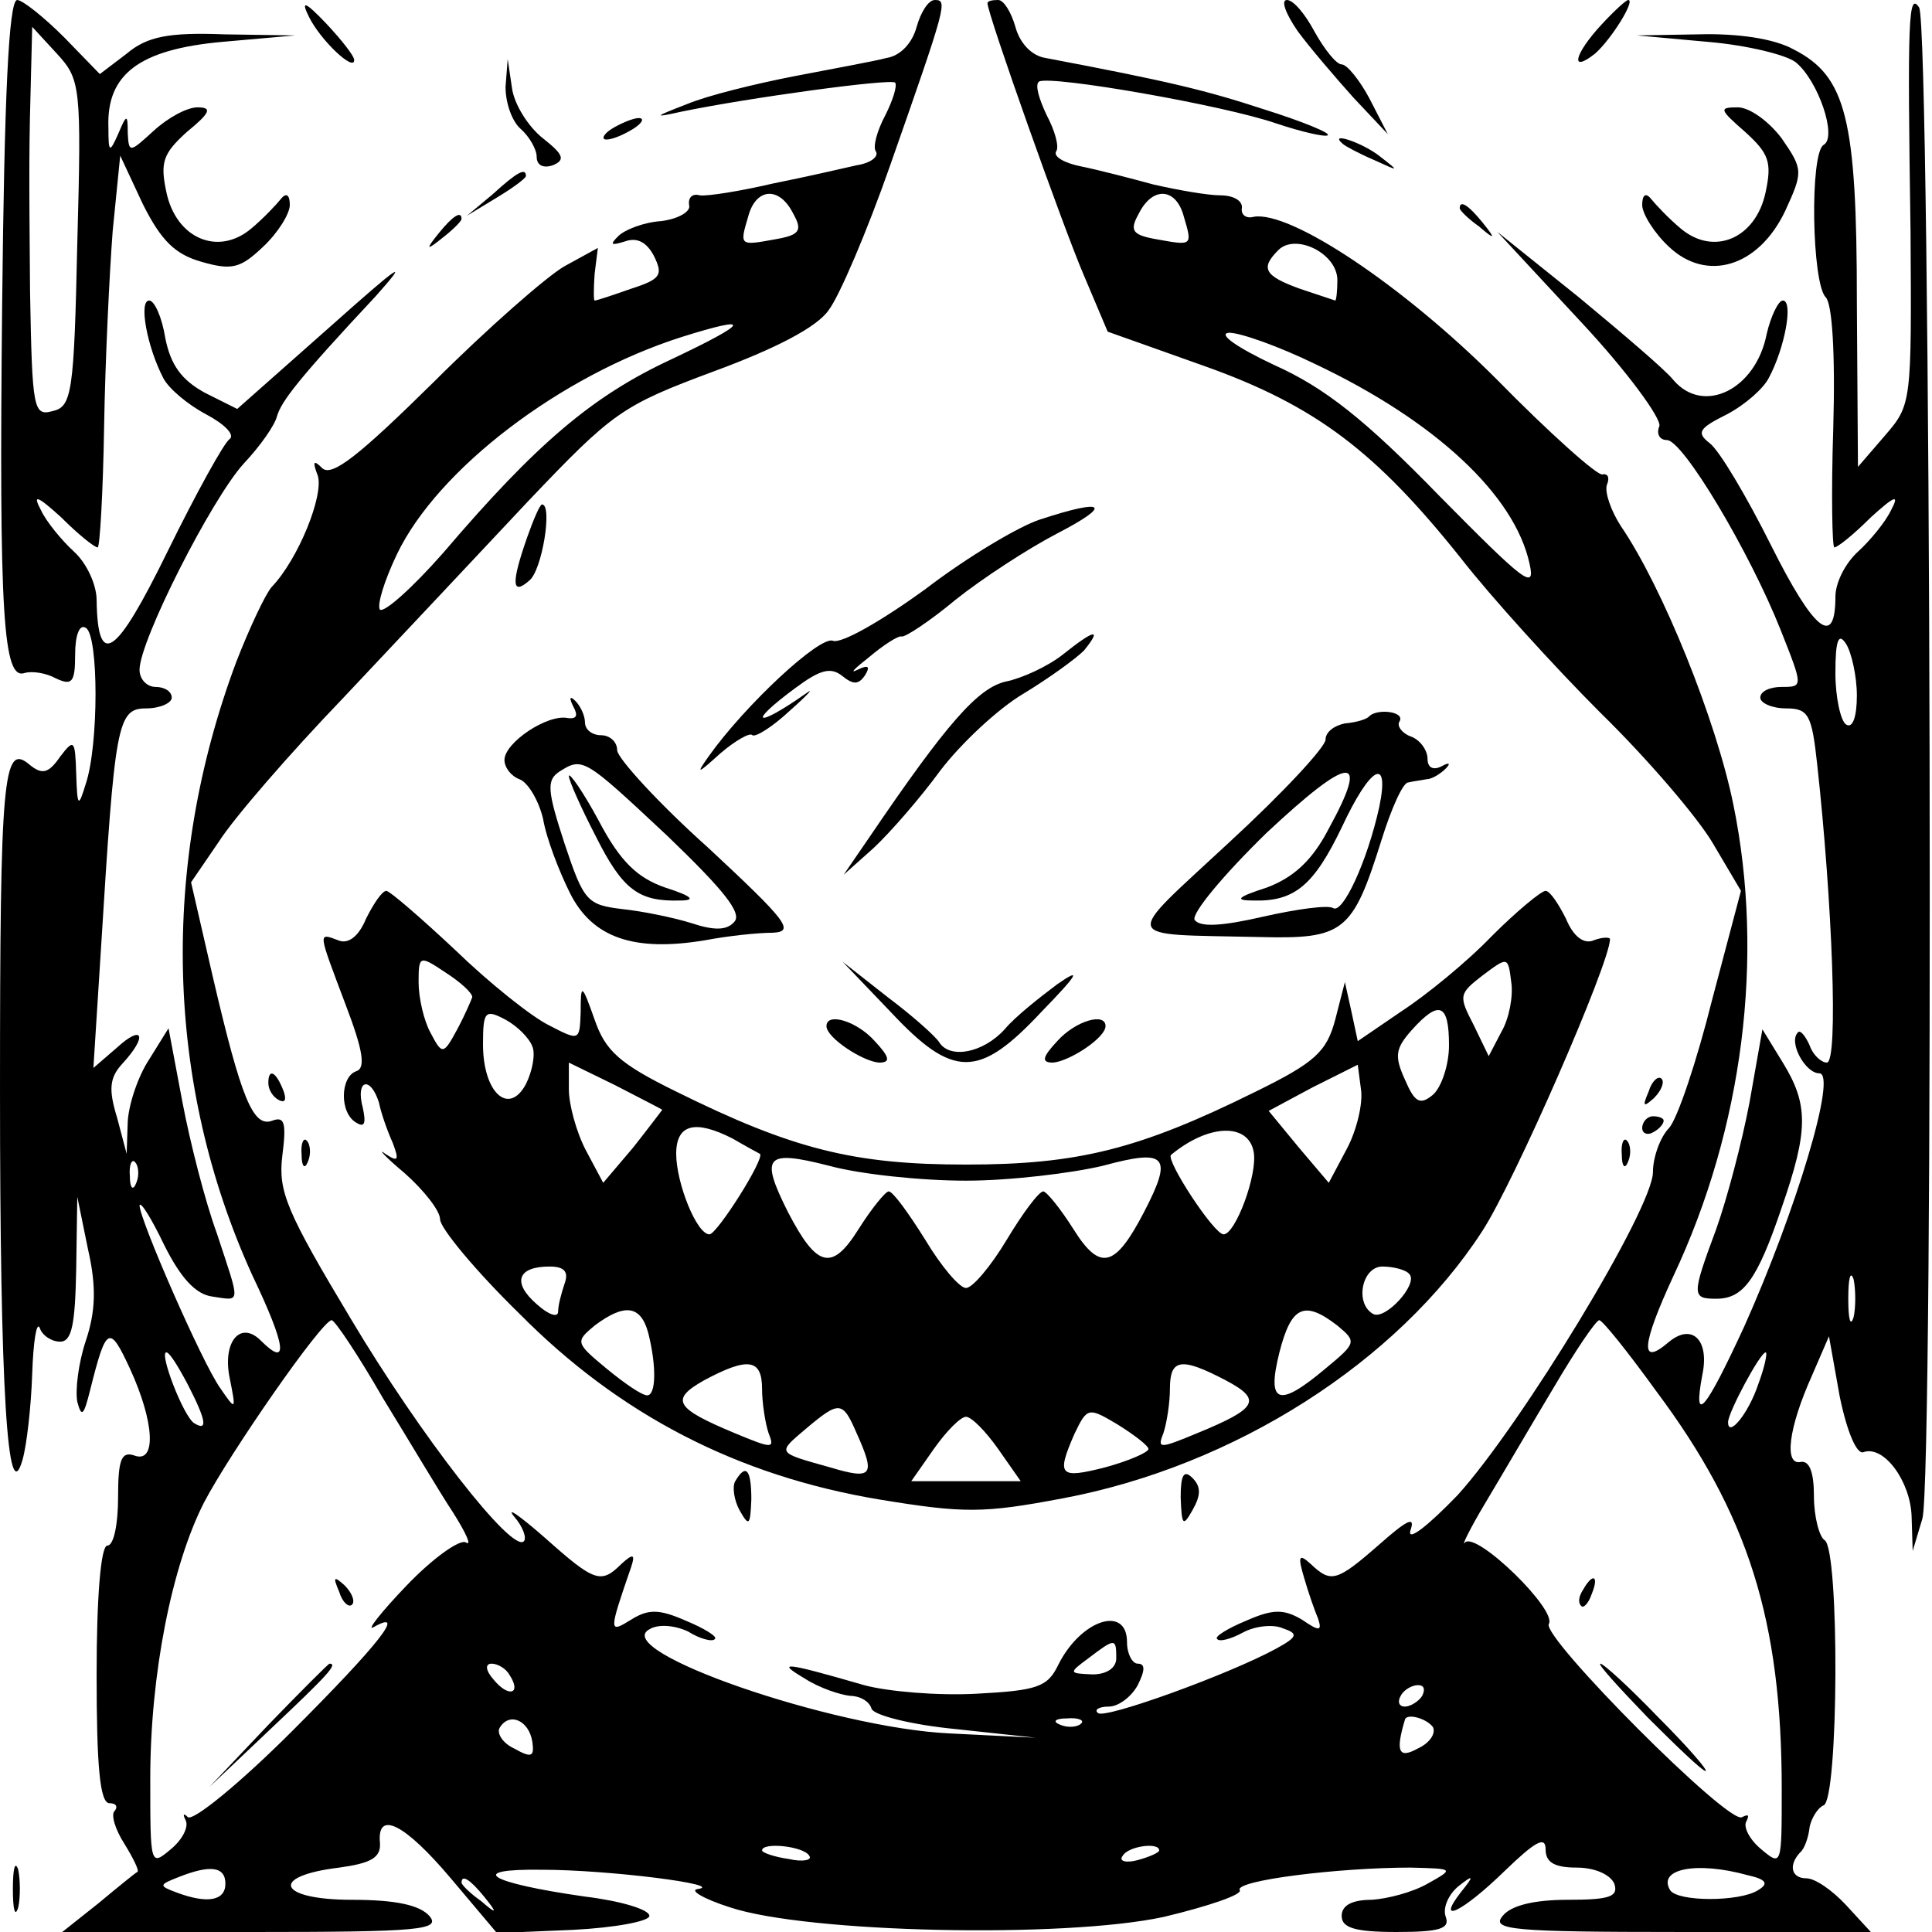 <?xml version="1.0" standalone="no"?>
<!DOCTYPE svg PUBLIC "-//W3C//DTD SVG 20010904//EN"
 "http://www.w3.org/TR/2001/REC-SVG-20010904/DTD/svg10.dtd">
<svg version="1.0" xmlns="http://www.w3.org/2000/svg"
 width="180pt" height="180pt" viewBox="0 0 180 180"
 preserveAspectRatio="xMidYMid meet">
<g transform="translate(0,180) scale(0.1,-0.1)"
fill="#000000" stroke="none">
<path d="M2 1517 c-3 -292 1 -351 21 -344 7 2 20 0 29 -5 15 -7 18 -4 18 22 0
18 4 29 10 25 12 -7 12 -109 0 -145 -7 -23 -8 -22 -9 9 -1 32 -2 33 -15 16
-11 -16 -17 -17 -29 -7 -24 20 -27 -12 -27 -304 0 -277 7 -393 21 -344 4 14 8
50 9 80 1 30 4 49 7 43 2 -7 11 -13 19 -13 11 0 14 16 15 68 l1 67 10 -49 c8
-35 7 -58 -2 -85 -7 -21 -10 -46 -8 -57 4 -15 6 -13 12 11 15 60 18 61 37 20
23 -50 25 -89 4 -81 -12 4 -15 -4 -15 -39 0 -25 -4 -45 -10 -45 -6 0 -10 -47
-10 -120 0 -85 3 -120 12 -120 6 0 8 -3 5 -7 -4 -3 0 -17 9 -31 8 -13 14 -25
12 -26 -2 -1 -18 -14 -36 -29 l-34 -27 177 0 c157 0 176 2 165 15 -9 10 -31
15 -72 15 -69 0 -78 22 -12 30 29 4 39 9 38 23 -3 31 23 18 66 -33 l43 -51 71
3 c39 2 71 8 71 13 0 6 -27 14 -60 18 -91 13 -111 26 -40 25 62 0 172 -14 145
-18 -8 -1 5 -9 30 -17 72 -24 311 -29 404 -9 42 10 74 21 71 25 -5 9 92 21
159 21 41 -1 41 -1 16 -15 -14 -8 -37 -14 -52 -15 -18 0 -28 -5 -28 -15 0 -11
12 -15 51 -15 40 0 50 3 46 14 -3 8 2 20 11 28 15 12 16 11 3 -5 -24 -31 2
-18 41 20 28 27 38 33 38 20 0 -12 8 -17 29 -17 16 0 31 -6 35 -15 4 -12 -4
-15 -43 -15 -31 0 -53 -5 -61 -15 -11 -13 8 -15 166 -15 l177 0 -23 25 c-13
14 -29 25 -37 25 -14 0 -17 12 -6 24 4 3 8 14 9 24 2 9 8 18 13 20 14 5 15
238 1 247 -5 3 -10 22 -10 41 0 22 -4 33 -12 32 -16 -4 -12 31 10 80 l16 37
10 -56 c7 -34 16 -54 22 -52 19 7 44 -27 45 -60 l1 -32 9 30 c11 35 8 1391 -3
1408 -10 15 -11 -10 -8 -209 1 -160 1 -161 -24 -190 l-25 -29 -1 153 c0 172
-10 211 -59 236 -18 10 -52 15 -88 14 l-58 -1 66 -6 c36 -3 73 -12 82 -19 21
-17 39 -70 26 -77 -13 -8 -11 -129 2 -142 6 -6 9 -52 7 -122 -2 -61 -1 -111 1
-111 3 0 18 12 34 28 22 20 27 22 19 7 -5 -11 -20 -29 -31 -39 -12 -11 -21
-29 -21 -42 0 -48 -20 -32 -60 48 -23 46 -48 88 -57 95 -13 10 -10 14 16 27
17 9 34 24 39 34 15 28 23 72 13 72 -4 0 -11 -14 -15 -31 -10 -52 -59 -76 -87
-43 -7 9 -47 43 -88 77 l-76 61 78 -84 c43 -46 75 -90 73 -97 -3 -7 0 -13 7
-13 15 0 77 -104 106 -177 21 -53 21 -53 1 -53 -11 0 -20 -4 -20 -10 0 -5 11
-10 24 -10 21 0 24 -6 29 -52 14 -127 20 -278 9 -278 -5 0 -13 7 -16 16 -4 9
-9 15 -11 12 -9 -9 7 -38 20 -38 17 0 -22 -129 -70 -236 -36 -78 -48 -93 -39
-45 7 33 -10 49 -32 30 -26 -22 -25 -3 5 62 65 138 85 297 56 439 -16 79 -66
203 -105 260 -9 14 -15 31 -13 38 3 7 1 11 -4 10 -4 -2 -49 38 -99 89 -87 87
-192 157 -226 151 -7 -2 -12 2 -11 8 1 7 -8 12 -20 12 -12 0 -40 5 -62 10 -22
6 -53 14 -68 17 -15 3 -26 9 -23 14 3 4 -1 19 -9 34 -7 15 -11 28 -7 31 11 6
172 -22 221 -39 24 -8 46 -13 48 -11 3 2 -24 13 -59 24 -55 18 -88 26 -204 48
-13 2 -24 14 -28 29 -4 14 -11 25 -16 25 -6 0 -10 -1 -10 -3 0 -10 71 -210 90
-254 l22 -52 90 -32 c104 -37 160 -80 239 -179 28 -36 87 -101 130 -144 44
-43 91 -98 105 -122 l26 -44 -27 -102 c-14 -56 -32 -110 -40 -119 -8 -8 -15
-27 -15 -41 0 -34 -123 -236 -182 -301 -27 -28 -47 -44 -44 -33 5 14 -3 10
-29 -13 -40 -35 -45 -36 -64 -18 -11 10 -12 7 -6 -13 4 -14 10 -31 13 -38 4
-12 1 -12 -15 -1 -17 10 -27 10 -52 -1 -17 -7 -30 -15 -27 -17 2 -3 13 0 24 6
11 6 28 8 37 4 15 -5 14 -8 -6 -19 -44 -24 -160 -66 -166 -60 -4 3 1 6 10 6 9
0 21 9 27 20 7 14 7 20 0 20 -5 0 -10 9 -10 20 0 35 -43 21 -64 -21 -10 -21
-20 -24 -76 -27 -36 -2 -83 2 -105 8 -76 22 -82 22 -55 6 14 -9 33 -15 42 -16
9 0 18 -5 20 -12 2 -6 37 -15 79 -19 l74 -8 -80 4 c-109 5 -317 77 -280 97 8
5 23 4 36 -2 11 -7 23 -10 25 -7 3 2 -10 10 -27 17 -25 11 -35 11 -51 1 -21
-13 -21 -12 0 49 4 12 2 13 -9 3 -19 -19 -25 -17 -71 24 -24 21 -37 30 -29 20
8 -9 12 -20 9 -23 -11 -11 -96 98 -161 207 -60 100 -68 119 -64 152 4 31 2 37
-9 33 -18 -7 -29 19 -56 135 l-20 87 26 38 c14 22 66 82 116 134 49 52 127
135 172 183 79 83 87 89 173 121 57 21 96 41 107 57 10 13 36 74 57 134 53
151 54 155 42 155 -6 0 -13 -11 -17 -25 -4 -15 -15 -27 -28 -29 -11 -3 -50
-10 -86 -17 -36 -7 -81 -18 -100 -26 -31 -12 -32 -13 -5 -7 63 13 195 31 199
27 2 -3 -2 -16 -9 -30 -8 -15 -12 -30 -9 -34 3 -5 -5 -11 -18 -13 -13 -3 -48
-11 -78 -17 -30 -7 -61 -12 -68 -11 -7 2 -11 -2 -10 -9 2 -6 -10 -13 -26 -15
-16 -1 -34 -8 -40 -14 -8 -8 -7 -9 6 -5 11 4 20 0 27 -13 9 -18 7 -22 -21 -31
-17 -6 -32 -11 -34 -11 -1 0 -1 11 0 25 l3 24 -31 -17 c-16 -9 -72 -58 -122
-108 -69 -68 -95 -89 -104 -80 -8 8 -9 6 -4 -7 6 -18 -18 -78 -43 -104 -6 -7
-21 -39 -33 -70 -71 -190 -66 -393 15 -571 32 -67 34 -87 8 -61 -19 19 -36 -1
-29 -35 6 -30 6 -31 -9 -9 -17 24 -75 157 -75 170 1 4 11 -12 23 -37 15 -30
29 -46 45 -48 27 -4 26 -8 4 59 -11 30 -25 85 -32 122 l-13 69 -18 -29 c-10
-15 -19 -41 -20 -58 l-1 -30 -9 34 c-8 26 -7 37 5 50 24 26 19 37 -5 15 l-22
-19 7 110 c13 210 15 225 42 225 13 0 24 5 24 10 0 6 -7 10 -15 10 -8 0 -15 7
-15 16 0 27 67 159 97 192 16 17 29 36 31 44 4 14 20 35 92 112 33 37 22 29
-42 -28 l-87 -77 -30 15 c-22 12 -32 26 -37 51 -3 19 -10 35 -15 35 -10 0 -2
-43 13 -72 5 -10 23 -25 40 -34 17 -9 27 -19 22 -23 -5 -3 -31 -50 -58 -105
-48 -98 -65 -110 -66 -45 0 14 -9 34 -21 45 -11 10 -26 28 -31 39 -8 15 -3 13
19 -7 16 -16 31 -28 34 -28 2 0 5 51 6 113 1 61 5 143 8 182 l7 70 21 -45 c17
-34 30 -47 55 -54 28 -8 36 -6 57 14 14 13 25 31 25 39 0 9 -3 12 -8 6 -4 -5
-16 -18 -28 -28 -31 -26 -70 -9 -79 34 -6 28 -3 36 19 56 22 18 24 23 10 23
-10 0 -28 -10 -41 -22 -22 -20 -23 -21 -24 -2 0 18 -1 18 -9 -1 -8 -18 -9 -17
-9 6 -2 50 29 73 106 80 l68 6 -66 1 c-52 2 -72 -2 -91 -18 l-25 -19 -33 34
c-19 19 -39 35 -44 35 -8 0 -12 -93 -14 -283z m70 56 c-3 -139 -5 -152 -23
-156 -18 -5 -19 2 -21 111 -1 118 -1 135 1 207 l1 40 23 -25 c22 -24 23 -30
19 -177z m667 28 c9 -16 6 -20 -17 -24 -33 -6 -33 -6 -25 21 7 27 29 29 42 3z
m364 -3 c8 -27 8 -27 -25 -21 -23 4 -26 8 -17 24 13 26 35 24 42 -3z m143 -59
c0 -10 -1 -19 -2 -19 0 0 -15 5 -33 11 -33 12 -37 19 -20 36 16 16 55 -3 55
-28z m-621 -74 c-73 -34 -125 -78 -212 -180 -29 -33 -55 -56 -59 -53 -3 4 4
27 16 52 38 79 152 166 265 202 67 21 64 14 -10 -21z m600 -4 c112 -53 186
-122 200 -186 6 -26 -5 -17 -84 63 -69 71 -107 101 -154 122 -34 16 -53 29
-42 30 11 0 47 -13 80 -29z m505 -309 c0 -20 -4 -31 -10 -27 -5 3 -10 25 -10
48 0 31 3 38 10 27 5 -8 10 -30 10 -48z m-1603 -454 c-3 -8 -6 -5 -6 6 -1 11
2 17 5 13 3 -3 4 -12 1 -19z m1600 -125 c-3 -10 -5 -2 -5 17 0 19 2 27 5 18 2
-10 2 -26 0 -35z m-1370 -76 c24 -39 53 -88 65 -106 12 -19 18 -32 12 -28 -6
3 -31 -15 -55 -40 -24 -25 -38 -43 -31 -39 32 18 4 -17 -76 -97 -48 -48 -92
-84 -97 -80 -4 4 -5 3 -2 -3 3 -6 -3 -18 -14 -27 -19 -16 -19 -15 -19 66 0 97
20 198 50 257 24 46 110 170 119 170 3 0 25 -33 48 -73z m1186 7 c86 -115 117
-214 117 -371 0 -71 0 -72 -19 -56 -11 9 -17 21 -14 26 3 6 2 7 -4 4 -12 -8
-187 168 -180 180 8 13 -67 86 -78 76 -4 -5 4 12 19 37 15 25 43 73 64 108 20
34 39 62 42 62 3 0 27 -30 53 -66z m-1368 6 c17 -33 19 -44 6 -36 -10 6 -33
66 -26 66 3 0 11 -13 20 -30z m1463 0 c-9 -27 -28 -50 -28 -35 0 9 30 65 35
65 2 0 -1 -14 -7 -30z m-598 -255 c0 -9 -9 -15 -22 -15 -22 1 -23 1 -4 15 25
19 26 19 26 0z m-565 -16 c11 -17 -1 -21 -15 -4 -8 9 -8 15 -2 15 6 0 14 -5
17 -11z m850 -19 c-3 -5 -11 -10 -16 -10 -6 0 -7 5 -4 10 3 6 11 10 16 10 6 0
7 -4 4 -10z m-829 -43 c2 -14 -1 -15 -17 -6 -11 5 -17 15 -13 20 9 14 27 6 30
-14z m511 17 c-3 -3 -12 -4 -19 -1 -8 3 -5 6 6 6 11 1 17 -2 13 -5z m328 -3
c3 -6 -3 -15 -14 -20 -18 -10 -21 -3 -12 27 2 6 20 1 26 -7z m-581 -120 c3 -4
-6 -6 -19 -3 -14 2 -25 6 -25 8 0 8 39 4 44 -5z m326 5 c0 -2 -9 -6 -20 -9
-11 -3 -18 -1 -14 4 5 9 34 13 34 5z m-870 -31 c0 -16 -17 -19 -46 -8 -16 6
-16 7 2 14 30 12 44 10 44 -6z m1418 8 c18 -4 20 -8 10 -14 -17 -11 -75 -11
-82 0 -12 20 25 27 72 14z m-1177 -20 c13 -16 12 -17 -3 -4 -10 7 -18 15 -18
17 0 8 8 3 21 -13z"/>
<path d="M316 317 c3 -10 9 -15 12 -12 3 3 0 11 -7 18 -10 9 -11 8 -5 -6z"/>
<path d="M250 193 l-55 -58 58 55 c53 50 62 60 54 60 -1 0 -27 -26 -57 -57z"/>
<path d="M1475 319 c-4 -6 -5 -12 -2 -15 2 -3 7 2 10 11 7 17 1 20 -8 4z"/>
<path d="M1535 200 c27 -27 51 -50 54 -50 3 0 -17 23 -44 50 -27 28 -51 50
-54 50 -3 0 17 -22 44 -50z"/>
<path d="M288 1784 c11 -22 42 -51 42 -40 0 4 -12 19 -26 34 -20 21 -24 22
-16 6z"/>
<path d="M1209 1771 c11 -15 35 -43 52 -62 l32 -34 -17 33 c-9 17 -21 32 -26
32 -5 0 -16 14 -25 30 -9 17 -20 30 -26 30 -6 0 -1 -13 10 -29z"/>
<path d="M1492 1777 c-25 -27 -30 -46 -6 -27 15 13 38 50 31 50 -2 0 -13 -10
-25 -23z"/>
<path d="M471 1719 c0 -15 6 -32 14 -39 8 -7 15 -19 15 -26 0 -8 6 -11 15 -8
12 5 10 10 -9 25 -14 11 -27 32 -29 47 l-4 27 -2 -26z"/>
<path d="M1626 1677 c22 -20 25 -28 19 -56 -9 -43 -48 -60 -79 -34 -12 10 -24
23 -28 28 -5 6 -8 3 -8 -6 0 -8 11 -26 25 -39 35 -33 83 -19 108 33 17 37 17
39 -3 68 -12 16 -30 29 -41 29 -18 0 -17 -2 7 -23z"/>
<path d="M570 1680 c-8 -5 -10 -10 -5 -10 6 0 17 5 25 10 8 5 11 10 5 10 -5 0
-17 -5 -25 -10z"/>
<path d="M1251 1666 c2 -2 15 -9 29 -15 24 -11 24 -11 6 3 -16 13 -49 24 -35
12z"/>
<path d="M459 1619 l-24 -20 28 17 c15 9 27 18 27 20 0 8 -8 4 -31 -17z"/>
<path d="M1360 1606 c0 -2 8 -10 18 -17 15 -13 16 -12 3 4 -13 16 -21 21 -21
13z"/>
<path d="M409 1583 c-13 -16 -12 -17 4 -4 9 7 17 15 17 17 0 8 -8 3 -21 -13z"/>
<path d="M491 1299 c-15 -43 -14 -54 2 -40 12 9 22 71 12 71 -2 0 -8 -14 -14
-31z"/>
<path d="M969 1316 c-19 -6 -68 -35 -107 -65 -40 -29 -78 -51 -86 -48 -12 5
-82 -60 -116 -108 -12 -17 -10 -16 11 3 14 12 28 20 30 17 3 -2 19 8 35 23 17
15 23 22 15 16 -47 -33 -56 -29 -10 5 23 17 33 20 44 11 10 -8 15 -8 21 1 5 8
3 10 -7 5 -8 -4 -3 1 11 12 13 11 27 20 30 19 3 -1 26 14 50 34 25 20 68 48
95 62 52 27 45 33 -16 13z"/>
<path d="M990 1190 c-14 -11 -38 -22 -53 -25 -26 -6 -55 -39 -127 -145 l-24
-35 28 25 c15 14 43 46 62 72 19 25 54 58 78 72 23 14 48 32 56 40 17 21 10
20 -20 -4z"/>
<path d="M534 1142 c5 -9 3 -12 -5 -11 -19 4 -59 -23 -59 -39 0 -7 6 -15 14
-18 8 -3 18 -20 22 -37 3 -18 15 -49 25 -69 21 -42 60 -55 126 -44 21 4 49 7
63 7 21 1 13 11 -60 79 -47 42 -85 84 -85 91 0 8 -7 14 -15 14 -8 0 -15 5 -15
12 0 6 -4 15 -9 20 -5 5 -6 3 -2 -5z m88 -121 c52 -50 70 -72 62 -80 -7 -8
-19 -8 -40 -1 -16 5 -45 11 -64 13 -33 4 -36 7 -54 61 -16 49 -17 59 -5 67 22
14 23 13 101 -60z"/>
<path d="M530 1077 c0 -4 11 -29 25 -56 25 -50 40 -61 78 -60 16 0 12 4 -13
12 -26 9 -42 24 -62 62 -15 28 -28 46 -28 42z"/>
<path d="M1276 1133 c-2 -3 -12 -6 -23 -7 -10 -2 -18 -8 -18 -15 0 -7 -40 -50
-90 -96 -100 -93 -103 -85 28 -88 79 -2 87 4 114 90 9 29 20 54 25 54 4 1 12
2 17 3 5 0 13 5 18 10 5 5 3 6 -4 2 -8 -4 -13 -1 -13 7 0 8 -7 18 -16 21 -8 3
-13 10 -10 14 5 9 -20 12 -28 5z m-38 -105 c-16 -31 -34 -46 -58 -55 -28 -9
-30 -12 -12 -12 38 -1 56 14 82 68 27 58 45 67 35 19 -11 -50 -34 -100 -43
-94 -5 3 -34 -1 -65 -8 -39 -9 -59 -10 -64 -3 -3 6 27 42 67 81 78 73 97 75
58 4z"/>
<path d="M341 944 c-7 -17 -17 -24 -26 -20 -19 7 -19 9 7 -60 16 -42 19 -59
10 -62 -15 -5 -16 -39 0 -48 8 -5 9 0 6 14 -7 26 7 30 15 5 2 -10 8 -27 13
-38 6 -16 5 -18 -7 -10 -8 6 0 -3 18 -18 18 -16 33 -35 33 -43 0 -8 33 -48 74
-88 93 -94 203 -151 335 -173 79 -13 97 -13 171 1 160 30 312 127 391 249 30
46 119 250 119 272 0 2 -7 2 -15 -1 -9 -4 -19 3 -26 20 -7 14 -15 26 -19 26
-4 0 -27 -19 -50 -42 -23 -24 -61 -55 -84 -70 l-41 -28 -6 28 -6 27 -9 -35
c-8 -30 -19 -40 -74 -67 -109 -54 -166 -68 -270 -68 -104 0 -161 14 -270 68
-53 26 -66 38 -76 67 -12 34 -13 34 -13 7 -1 -27 -1 -27 -30 -12 -16 8 -55 39
-87 70 -32 30 -61 55 -64 55 -4 0 -12 -12 -19 -26z m99 -73 c-1 -3 -7 -17 -14
-30 -13 -24 -14 -24 -25 -3 -6 11 -11 32 -11 47 0 25 1 25 25 9 14 -9 25 -19
25 -23z m959 -32 l-12 -23 -14 29 c-14 27 -14 29 8 46 24 18 24 18 27 -6 2
-13 -2 -34 -9 -46z m-903 -14 c3 -7 0 -23 -6 -35 -16 -30 -40 -8 -40 37 0 31
2 33 21 23 11 -6 22 -17 25 -25z m854 1 c0 -18 -7 -39 -15 -46 -12 -10 -17 -7
-26 14 -10 22 -9 29 6 46 26 29 35 25 35 -14z m-733 -60 c0 0 -12 -16 -27 -35
l-28 -33 -16 30 c-9 17 -16 43 -16 57 l0 25 43 -21 c23 -12 43 -22 44 -23z
m638 -36 l-17 -32 -28 33 -28 34 41 22 42 21 3 -23 c2 -13 -4 -38 -13 -55z
m-572 9 c12 -7 23 -13 25 -14 5 -4 -40 -75 -47 -75 -12 0 -31 48 -31 75 0 28
18 32 53 14z m485 -12 c4 -21 -17 -77 -28 -77 -9 0 -54 69 -49 74 35 29 72 30
77 3z m-268 -27 c41 0 99 7 128 14 59 16 65 9 38 -43 -27 -52 -41 -56 -66 -16
-12 19 -25 35 -28 35 -4 0 -19 -20 -34 -45 -15 -25 -32 -45 -38 -45 -6 0 -23
20 -38 45 -15 24 -30 45 -34 45 -3 0 -16 -16 -28 -35 -25 -40 -39 -36 -66 16
-26 52 -21 58 38 43 29 -8 86 -14 128 -14z m-374 -96 c-3 -9 -6 -20 -6 -26 0
-6 -9 -3 -20 7 -23 20 -18 35 12 35 14 0 18 -5 14 -16z m787 9 c9 -9 -23 -44
-34 -37 -17 10 -10 44 9 44 10 0 22 -3 25 -7z m-709 -55 c8 -32 7 -58 -1 -58
-5 0 -21 11 -38 25 -29 24 -29 25 -11 40 28 21 43 19 50 -7z m642 7 c18 -15
18 -16 -11 -40 -44 -37 -55 -33 -43 15 11 43 23 49 54 25z m-536 -59 c0 -13 3
-32 6 -41 6 -15 4 -15 -32 0 -55 23 -60 31 -28 49 41 22 54 20 54 -8z m432 8
c34 -18 30 -26 -26 -49 -36 -15 -38 -15 -32 0 3 9 6 28 6 41 0 28 10 30 52 8z
m-344 -49 c18 -40 15 -44 -25 -32 -50 14 -49 13 -22 36 31 26 34 26 47 -4z
m272 -15 c0 -3 -18 -11 -40 -17 -43 -11 -46 -8 -29 31 12 25 13 25 40 9 16
-10 29 -20 29 -23z m-140 0 l21 -30 -51 0 -51 0 21 30 c12 17 25 30 30 30 5 0
18 -13 30 -30z"/>
<path d="M830 857 c58 -62 82 -62 140 0 35 36 38 42 15 26 -16 -12 -39 -30
-49 -42 -20 -22 -51 -28 -61 -12 -3 5 -24 24 -48 42 l-42 33 45 -47z"/>
<path d="M770 844 c0 -11 34 -33 49 -34 11 0 10 5 -4 20 -17 19 -45 27 -45 14z"/>
<path d="M985 830 c-14 -15 -15 -20 -4 -20 15 1 49 23 49 34 0 13 -28 5 -45
-14z"/>
<path d="M1630 773 c-7 -37 -21 -90 -31 -118 -23 -62 -23 -65 0 -65 25 0 38
17 61 85 25 72 25 96 1 135 l-19 31 -12 -68z"/>
<path d="M250 791 c0 -6 4 -13 10 -16 6 -3 7 1 4 9 -7 18 -14 21 -14 7z"/>
<path d="M1536 783 c-6 -14 -5 -15 5 -6 7 7 10 15 7 18 -3 3 -9 -2 -12 -12z"/>
<path d="M1530 749 c0 -5 5 -7 10 -4 6 3 10 8 10 11 0 2 -4 4 -10 4 -5 0 -10
-5 -10 -11z"/>
<path d="M281 724 c0 -11 3 -14 6 -6 3 7 2 16 -1 19 -3 4 -6 -2 -5 -13z"/>
<path d="M1511 724 c0 -11 3 -14 6 -6 3 7 2 16 -1 19 -3 4 -6 -2 -5 -13z"/>
<path d="M685 420 c-3 -5 -1 -18 4 -27 9 -16 10 -14 11 10 0 28 -5 34 -15 17z"/>
<path d="M1100 405 c1 -26 2 -28 11 -12 8 14 8 22 0 30 -8 8 -11 3 -11 -18z"/>
<path d="M12 40 c0 -19 2 -27 5 -17 2 9 2 25 0 35 -3 9 -5 1 -5 -18z"/>
</g>
</svg>
